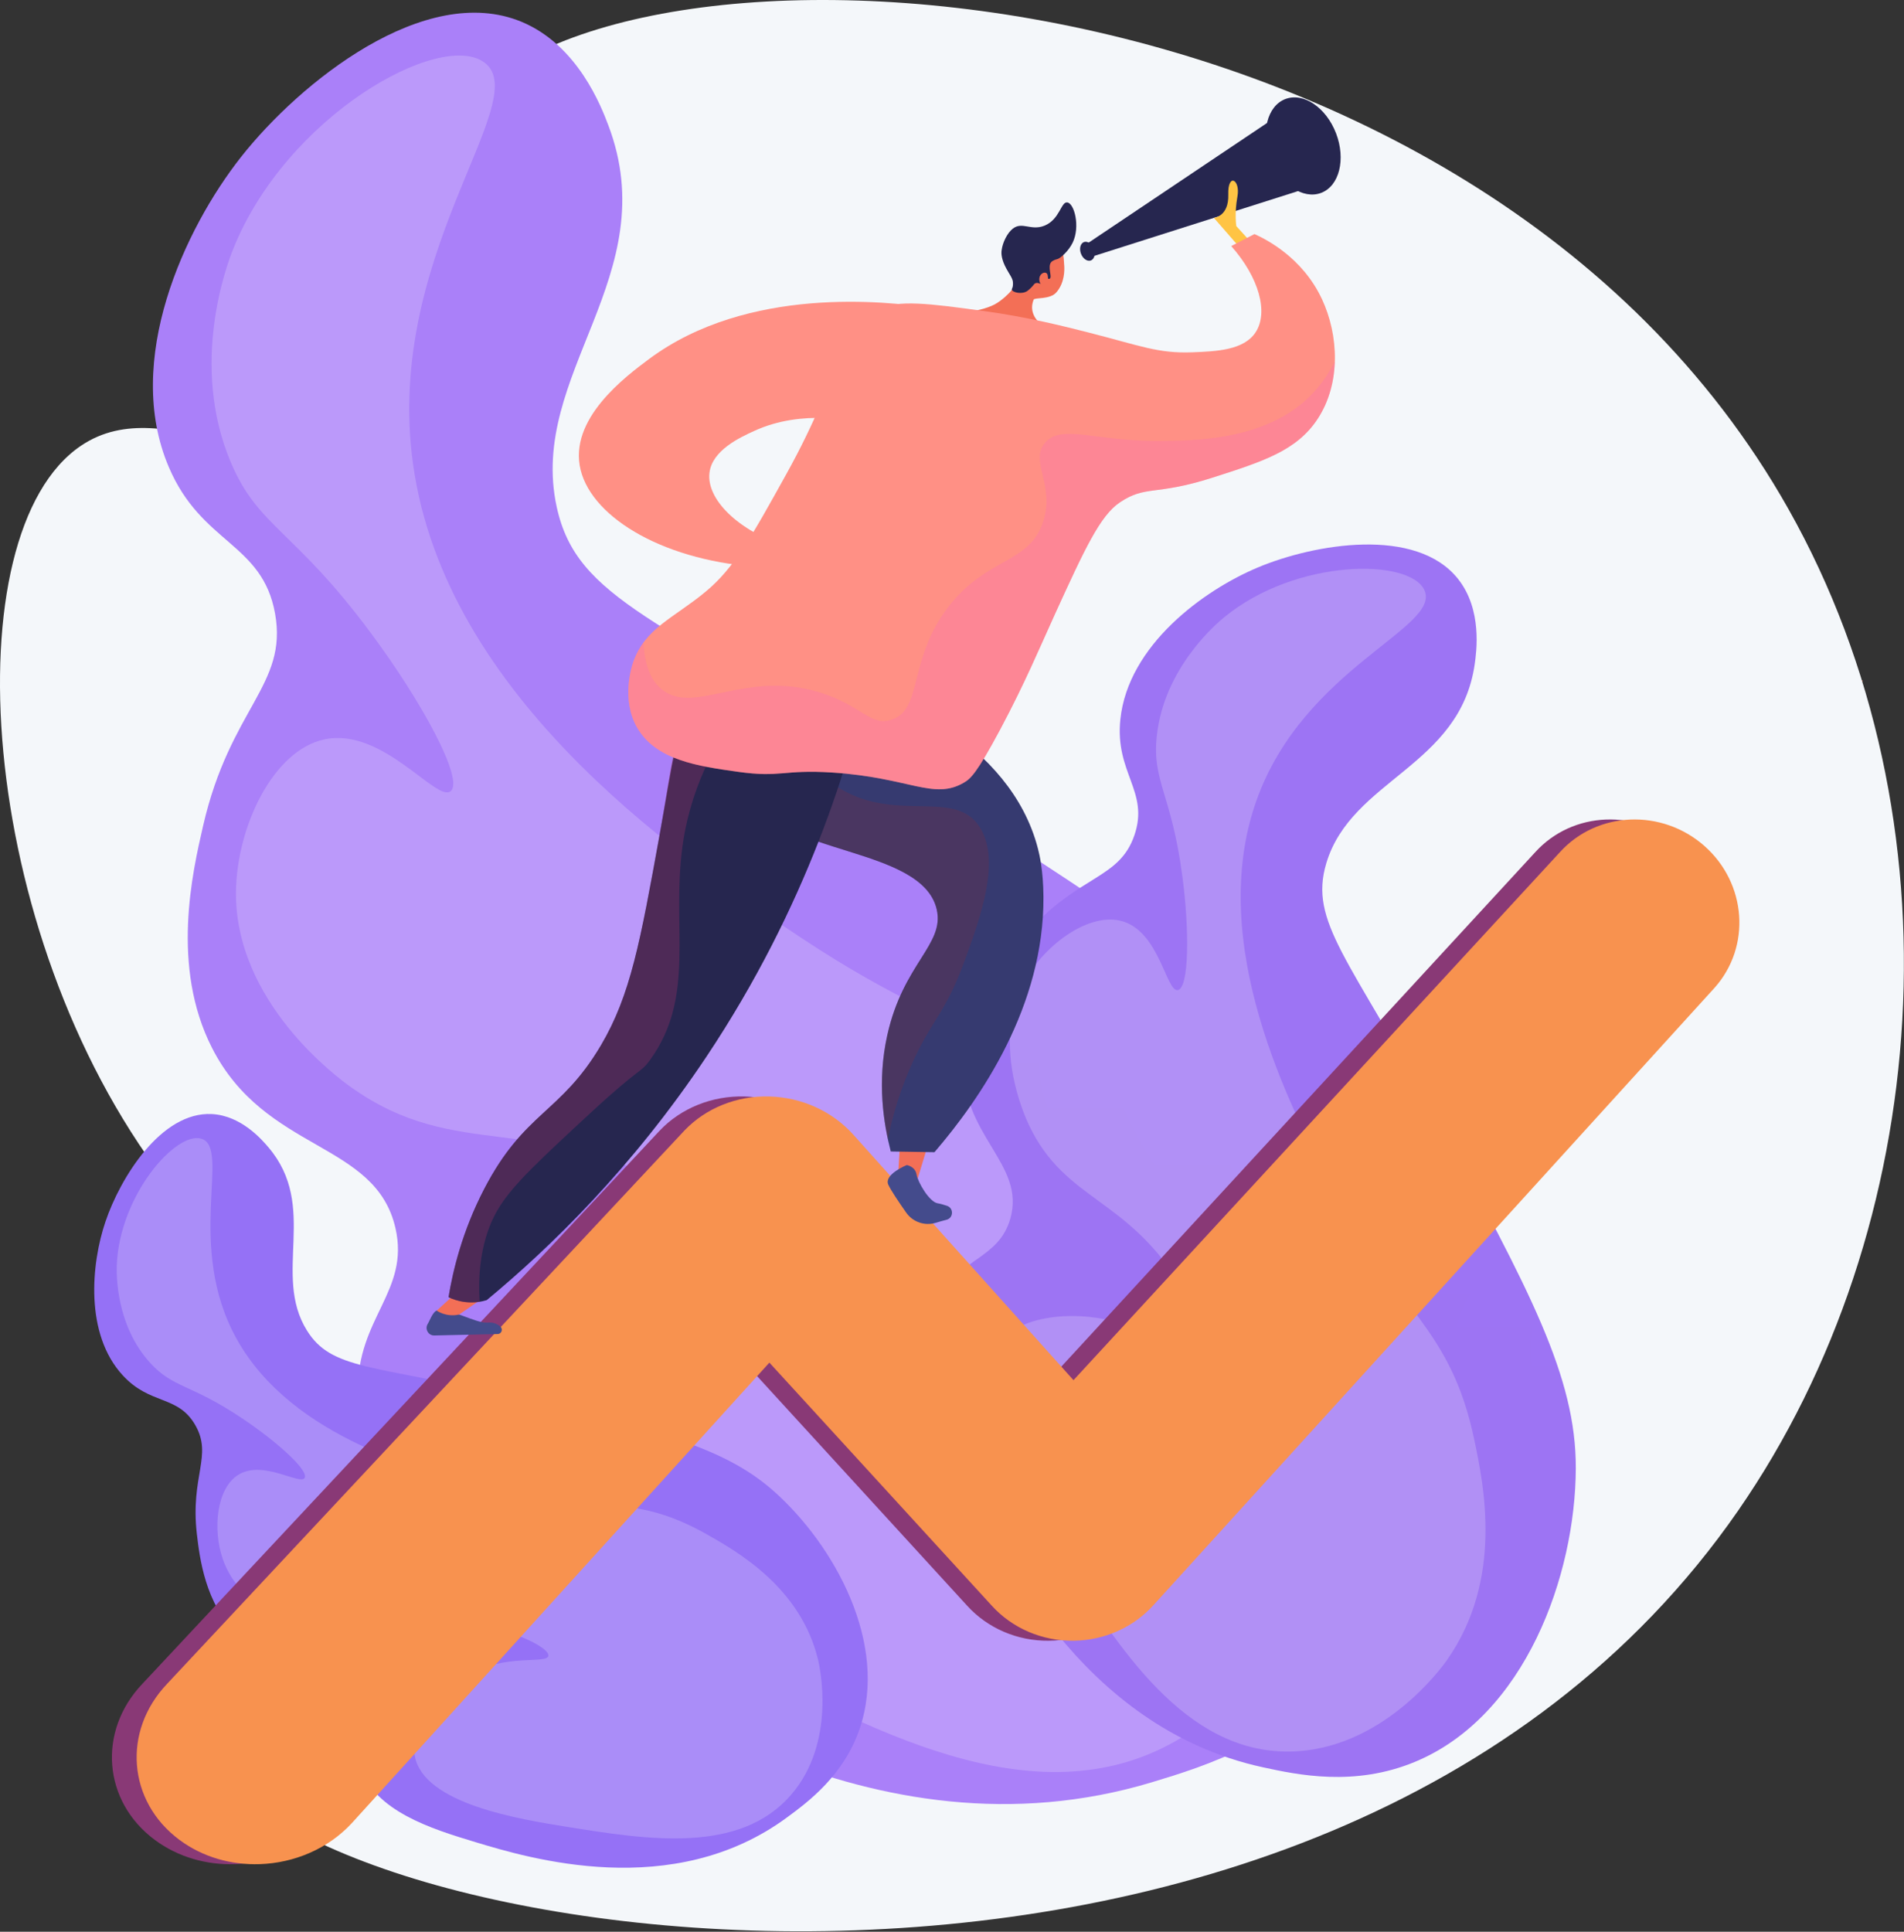 <svg width="2872" height="2913" viewBox="0 0 2872 2913" fill="none" xmlns="http://www.w3.org/2000/svg">
<rect x="0" y="0" width="2872" height="2913" fill="#333333" stroke="none"/>
<path d="M2651.05 1565.76L2239.45 1204.76L2772.25 1025.86H2809.45L2689.15 1561.56L2651.05 1565.76Z" fill="url(#paint0_linear_4_1817)"/>
<path d="M2688.25 1565.76L2276.65 1204.76L2809.45 1025.86L2688.25 1565.76Z" fill="url(#paint1_linear_4_1817)"/>
<path d="M690.348 175.055C593.948 315.655 707.048 543.655 563.848 649.355C424.548 752.255 253.448 583.555 122.148 672.155C-72.652 803.655 -37.052 1405.05 247.648 1778.75C333.348 1891.15 404.848 1934.85 436.548 2061.95C504.648 2334.85 265.448 2497.25 310.948 2632.25C413.448 2936.15 1989.55 3191.15 2621.95 2277.75C2917.25 1851.15 2961.45 1235.15 2697.55 767.355C2220.75 -78.145 906.748 -140.445 690.348 175.055Z" fill="#F4F7FA"/>
<path d="M1737.55 2687.55C1815.55 2663.95 1946.85 2624.35 2042.45 2503.65C2216.25 2284.25 2159.05 1939.55 2038.25 1720.05C1934.45 1531.55 1741.95 1408.75 1356.95 1163.25C994.347 931.954 870.447 905.254 839.747 764.454C796.047 563.754 1003.65 415.154 917.547 188.754C907.247 161.554 871.747 68.154 786.647 32.854C640.947 -27.546 452.047 124.454 363.547 236.754C278.247 345.054 186.047 543.454 254.547 704.154C304.047 820.654 395.847 818.354 414.947 925.454C434.247 1033.15 347.147 1067.85 306.447 1244.95C290.147 1315.65 257.447 1457.65 319.747 1580.05C400.247 1738.35 566.647 1720.55 596.547 1852.15C618.247 1947.15 538.447 1987.45 539.947 2097.45C541.847 2242.25 682.447 2348.75 800.747 2435.75C939.947 2538.35 1315.45 2814.95 1737.55 2687.55Z" fill="url(#paint2_linear_4_1817)"/>
<g style="mix-blend-mode:screen" opacity="0.2">
<path d="M730.648 94.255C808.048 151.855 571.248 389.855 625.448 715.655C683.748 1066.26 1043.45 1304.75 1209.65 1414.95C1493.25 1603.05 1617.65 1569.06 1797.45 1776.46C1868.55 1858.56 2016.85 2029.55 1992.25 2259.35C1989.95 2280.75 1960.95 2518.45 1773.45 2625.35C1560.85 2746.65 1305.95 2607.35 1086.35 2487.35C953.748 2414.85 688.648 2270.06 712.948 2121.16C727.848 2030.06 847.348 1958.36 944.448 1939.66C1082.85 1912.96 1194.45 1990.46 1207.65 1966.96C1219.55 1945.76 1140.45 1862.55 1030.35 1799.25C810.148 1672.55 691.048 1755.05 528.248 1638.55C508.448 1624.45 353.748 1510.35 355.948 1343.95C357.248 1247.95 410.848 1132.15 488.948 1115.05C577.348 1095.75 658.948 1211.15 679.948 1192.95C699.948 1175.65 637.448 1059.55 558.948 953.955C443.648 798.655 389.848 795.155 348.448 697.855C285.248 549.455 342.648 398.355 351.248 376.755C431.648 174.455 664.448 44.955 730.648 94.255Z" fill="white"/>
</g>
<path d="M1905.25 2665.05C1956.55 2676.15 2042.95 2694.85 2134.45 2656.75C2300.85 2587.55 2376.35 2375.55 2376.95 2214.25C2377.45 2075.65 2307.35 1946.35 2167.35 1687.75C2035.35 1444.25 1973.95 1390.45 2000.65 1301.55C2038.75 1174.95 2202.15 1156.15 2224.45 1001.65C2227.05 983.154 2236.25 919.454 2199.35 873.054C2136.25 793.454 1982.35 820.054 1897.45 855.654C1815.55 889.954 1701.65 972.854 1689.95 1084.75C1681.45 1165.75 1733.85 1193.25 1711.15 1259.45C1688.35 1326.15 1628.45 1318.45 1550.25 1405.45C1518.95 1440.25 1456.15 1509.95 1452.95 1598.35C1448.85 1712.65 1548.05 1754.65 1523.85 1838.05C1506.35 1898.35 1448.85 1896.15 1415.25 1958.55C1371.15 2040.65 1417.05 2144.55 1456.45 2230.55C1502.75 2331.75 1627.85 2604.95 1905.25 2665.05Z" fill="url(#paint3_linear_4_1817)"/>
<g style="mix-blend-mode:screen" opacity="0.2">
<path d="M2148.65 890.054C2174.25 946.754 1966.55 1006.65 1895.25 1207.15C1818.55 1422.75 1946.55 1669.45 2005.75 1783.45C2106.65 1978.05 2187.35 1997.75 2223.75 2170.75C2238.15 2239.15 2268.15 2381.75 2182.45 2503.55C2174.55 2514.85 2083.95 2639.65 1944.95 2641.25C1787.35 2643.05 1687.35 2485.05 1601.15 2348.85C1549.05 2266.55 1445.05 2102.25 1505.35 2025.95C1542.15 1979.25 1631.85 1976.25 1692.35 1996.05C1778.65 2024.35 1817.25 2102.85 1832.05 2093.65C1845.35 2085.45 1826.85 2013.95 1784.65 1943.85C1700.25 1803.75 1607.35 1812.95 1552.05 1696.45C1545.35 1682.35 1493.95 1569.75 1547.15 1476.75C1577.85 1423.05 1644.25 1374.55 1693.55 1389.35C1749.35 1406.15 1759.25 1496.65 1776.75 1492.95C1793.45 1489.45 1794.55 1404.55 1783.35 1320.55C1766.95 1197.05 1737.75 1178.25 1744.85 1110.55C1755.55 1007.25 1835.15 940.154 1846.75 930.654C1955.25 841.754 2126.85 841.654 2148.65 890.054Z" fill="white"/>
</g>
<path d="M1187.05 2740.65C1218.95 2717.15 1272.65 2677.55 1296.75 2606.75C1340.65 2478.05 1258.35 2329.55 1167.25 2248.65C1089.05 2179.25 980.948 2154.35 764.648 2104.65C561.048 2057.85 499.948 2065.75 462.948 2006.25C410.248 1921.55 481.148 1819.65 404.848 1730.05C395.648 1719.25 364.248 1682.25 319.548 1679.95C242.948 1676.05 181.248 1776.35 159.048 1842.25C137.548 1905.65 127.648 2011.55 185.148 2073.95C226.848 2119.25 268.448 2103.25 294.648 2149.15C321.048 2195.35 286.848 2225.45 296.948 2313.15C301.048 2348.15 309.248 2418.45 357.648 2464.35C420.348 2523.75 493.548 2488.55 528.748 2543.85C554.048 2583.85 524.148 2615.35 542.748 2665.45C567.148 2731.35 648.848 2757.25 717.148 2777.85C797.648 2802.15 1014.65 2867.65 1187.05 2740.65Z" fill="url(#paint4_linear_4_1817)"/>
<g style="mix-blend-mode:screen" opacity="0.2">
<path d="M303.848 1717.15C348.748 1730.95 279.048 1878.45 356.848 2018.85C440.648 2169.85 644.147 2220.55 738.247 2243.85C898.747 2283.85 950.147 2248.05 1066.25 2313.75C1112.15 2339.75 1207.85 2393.85 1234.05 2503.15C1236.45 2513.25 1261.85 2626.85 1193.45 2706.25C1115.85 2796.45 976.447 2774.15 856.347 2754.95C783.847 2743.35 638.947 2720.25 625.747 2648.05C617.747 2603.95 660.847 2551.65 702.247 2527.35C761.247 2492.55 824.948 2509.85 827.148 2496.95C829.148 2485.35 779.448 2460.15 718.648 2449.05C597.248 2426.95 556.147 2484.05 462.647 2457.25C451.247 2453.95 361.848 2426.95 335.848 2350.35C320.748 2306.25 326.447 2244.45 359.447 2223.95C396.747 2200.75 452.848 2240.25 459.548 2228.55C465.848 2217.35 418.347 2174.35 365.247 2138.75C287.147 2086.45 261.947 2093.55 227.147 2055.85C174.048 1998.15 175.747 1919.65 176.147 1908.35C180.047 1802.55 265.548 1705.35 303.848 1717.15Z" fill="white"/>
</g>
<path d="M354.847 2811.05C311.847 2812.55 268.547 2800.55 233.347 2774.35C155.247 2716.25 146.847 2610.65 214.647 2539.25L995.047 1704.95C1027.45 1670.85 1074.35 1652.05 1123.35 1653.45C1172.25 1654.75 1218.45 1675.85 1250.25 1711.35L1582.05 2081.25L2315.85 1284.95C2372.25 1222.85 2469.95 1219.15 2533.95 1275.85C2597.55 1332.25 2604.35 1427.55 2549.15 1489.45L1703.55 2419.55C1673.15 2453.75 1628.85 2473.65 1582.05 2474.15C1534.95 2474.65 1490.05 2455.55 1459.05 2421.55L1123.35 2054.75L493.347 2749.35C457.247 2788.25 406.247 2809.25 354.847 2811.05Z" fill="url(#paint5_linear_4_1817)"/>
<path d="M392.048 2811.05C349.048 2812.55 305.748 2800.55 270.548 2774.35C192.548 2716.25 184.148 2610.65 251.948 2539.25L1032.25 1704.95C1064.65 1670.85 1111.55 1652.05 1160.55 1653.45C1209.45 1654.75 1255.65 1675.85 1287.45 1711.35L1619.25 2081.25L2353.05 1284.95C2409.45 1222.85 2507.15 1219.15 2571.15 1275.85C2634.75 1332.25 2641.55 1427.55 2586.35 1489.45L1740.75 2419.55C1710.35 2453.75 1666.05 2473.65 1619.25 2474.15C1572.15 2474.65 1527.25 2455.55 1496.25 2421.55L1160.55 2054.75L530.548 2749.35C494.448 2788.25 443.548 2809.25 392.048 2811.05Z" fill="url(#paint6_linear_4_1817)"/>
<path d="M1358.85 1704.96L1354.45 1775.55C1354.45 1775.55 1364.45 1786.15 1383.75 1778.75L1404.85 1709.46L1358.85 1704.96Z" fill="url(#paint7_linear_4_1817)"/>
<path d="M1367.75 1756.86C1367.75 1756.86 1333.15 1770.96 1339.85 1786.26C1343.45 1794.46 1355.95 1812.96 1366.75 1828.36C1376.65 1842.66 1394.65 1848.96 1411.35 1843.96C1416.95 1842.26 1422.65 1840.66 1427.75 1839.36C1438.25 1836.66 1438.85 1821.96 1428.65 1818.36C1423.65 1816.66 1418.75 1815.26 1414.55 1814.56C1401.85 1812.66 1384.45 1782.76 1382.45 1770.76C1380.35 1758.86 1367.75 1756.86 1367.75 1756.86Z" fill="url(#paint8_linear_4_1817)"/>
<path d="M1284.65 1027.86C1335.55 1045.46 1523.75 1116.56 1565.65 1279.76C1567.95 1288.46 1573.65 1312.66 1573.95 1352.26C1575.05 1516.96 1479.25 1656.36 1409.55 1737.46C1387.61 1737.06 1365.65 1736.69 1343.65 1736.36C1332.75 1694.26 1322.65 1631.36 1338.45 1560.66C1362.55 1452.56 1425.05 1424.46 1412.95 1371.46C1391.05 1275.06 1167.25 1289.66 1146.25 1203.36C1138.55 1172.16 1155.35 1119.26 1284.65 1027.86Z" fill="url(#paint9_linear_4_1817)"/>
<path d="M655.147 2013.85L750.747 2011.65C756.647 2011.55 759.147 2004.15 754.647 2000.35C750.247 1996.65 744.047 1993.65 736.247 1994.45C718.047 1996.35 677.247 1970.85 658.747 1976.35C652.747 1978.15 647.847 1992.35 645.247 1996.25C640.347 2003.95 646.047 2014.15 655.147 2013.85Z" fill="url(#paint10_linear_4_1817)"/>
<path d="M698.147 1940.45L658.747 1976.35C658.747 1976.35 672.547 1986.65 692.547 1982.25L732.747 1954.55L698.147 1940.45Z" fill="url(#paint11_linear_4_1817)"/>
<g opacity="0.3">
<path d="M1453.55 1452.75C1479.85 1381.55 1511.55 1293.65 1475.45 1243.75C1438.85 1193.25 1358.65 1235.85 1278.25 1195.25C1248.45 1180.15 1217.75 1153.15 1192.25 1104.25C1147.15 1150.85 1141.05 1182.15 1146.25 1203.35C1167.25 1289.65 1391.05 1275.05 1412.95 1371.45C1425.05 1424.45 1362.55 1452.55 1338.45 1560.65C1324.85 1621.45 1330.45 1676.45 1339.25 1717.35C1347.05 1679.35 1359.25 1639.45 1377.85 1599.15C1406.65 1536.65 1425.65 1527.85 1453.55 1452.75Z" fill="url(#paint12_linear_4_1817)"/>
</g>
<path d="M1313.85 1007.25C1282.85 1149.45 1216.85 1366.65 1065.65 1593.35C953.648 1761.15 830.648 1880.65 734.148 1960.55C727.348 1962.65 715.648 1965.15 701.248 1963.35C690.648 1962.05 682.148 1958.85 676.548 1956.15C683.148 1916.05 697.148 1856.85 730.348 1792.85C791.248 1675.75 845.348 1679.55 906.448 1576.25C951.148 1500.55 965.748 1420.25 994.848 1259.45C1017.25 1135.35 1017.25 1105.75 1048.05 1070.15C1110.25 998.154 1226.95 997.354 1313.85 1007.25Z" fill="url(#paint13_linear_4_1817)"/>
<g style="mix-blend-mode:multiply" opacity="0.3">
<path d="M753.748 1819.36C775.448 1785.06 813.948 1749.36 889.848 1679.06C968.448 1606.26 965.348 1619.46 980.848 1597.96C1050.05 1501.76 1012.55 1398.96 1029.65 1274.86C1039.25 1205.66 1069.75 1115.16 1158.75 1013.86C1117.05 1021.56 1077.15 1038.06 1048.05 1070.16C1012.35 1109.56 1014.95 1148.06 994.848 1259.46C965.748 1420.26 951.148 1500.56 906.448 1576.26C845.348 1679.56 791.248 1675.76 730.348 1792.86C697.148 1856.86 683.148 1916.06 676.548 1956.16C682.148 1958.86 690.648 1962.06 701.248 1963.36C709.748 1964.46 717.248 1963.96 723.448 1962.96C718.348 1881.66 742.748 1836.66 753.748 1819.36Z" fill="url(#paint14_linear_4_1817)"/>
</g>
<path d="M1401.55 463.954C1338.95 454.654 1128.45 430.254 978.947 541.454C943.647 567.754 856.847 632.254 875.847 708.754C894.147 782.554 1005.75 847.954 1152.85 855.454C1164.98 845.387 1177.11 835.288 1189.25 825.154C1112.25 800.554 1065.45 752.254 1070.15 713.054C1074.15 678.854 1116.55 659.454 1137.85 649.754C1210.25 616.554 1289.15 634.054 1316.05 641.154C1344.51 582.087 1373.01 523.021 1401.55 463.954Z" fill="url(#paint15_linear_4_1817)"/>
<path d="M2015.35 201.154C2030.25 240.254 2020.25 280.454 1992.85 290.854C1965.45 301.254 1931.25 278.054 1916.25 239.054C1901.35 199.954 1911.45 159.754 1938.85 149.354C1966.15 138.954 2000.45 162.154 2015.35 201.154Z" fill="url(#paint16_linear_4_1817)"/>
<path d="M1633.65 371.555L1925.55 175.855C1929.35 173.255 1934.05 172.655 1938.35 174.255C1956.95 180.955 2004.65 204.855 1993.55 268.655C1992.65 273.955 1988.85 278.355 1983.75 279.955L1645.95 387.355L1633.65 371.555Z" fill="url(#paint17_linear_4_1817)"/>
<path d="M1649.95 375.254C1652.85 382.854 1650.85 390.654 1645.55 392.754C1640.15 394.754 1633.45 390.254 1630.55 382.554C1627.65 374.954 1629.65 367.154 1634.95 365.054C1640.25 363.054 1646.95 367.554 1649.95 375.254Z" fill="url(#paint18_linear_4_1817)"/>
<path d="M1867.15 369.955L1831.05 328.555C1831.05 328.555 1853.75 326.655 1852.75 293.355C1851.75 260.155 1871.25 270.555 1866.55 296.255C1861.85 322.055 1864.85 340.955 1864.85 340.955L1887.05 365.355L1867.15 369.955Z" fill="url(#paint19_linear_4_1817)"/>
<path d="M1593.35 440.954C1606.45 426.054 1605.55 405.954 1605.35 401.654C1604.35 383.454 1603.35 380.554 1600.75 376.254L1597.15 370.654C1597.15 370.654 1596.85 370.354 1596.65 370.054C1593.85 367.354 1582.65 361.554 1580.15 360.954C1572.05 359.054 1549.95 385.254 1532.05 428.654C1530.98 430.121 1529.91 431.588 1528.85 433.054C1526.95 435.854 1525.55 437.954 1525.45 438.154C1523.15 441.354 1511.85 452.754 1500.85 458.754C1475.45 472.654 1423.55 473.154 1422.25 481.254C1421.15 488.854 1463.55 503.154 1506.75 511.254C1537.35 516.954 1589.85 523.654 1593.05 512.954C1596.25 502.354 1545.45 486.654 1559.15 451.854C1560.45 448.354 1583.75 452.054 1593.35 440.954Z" fill="url(#paint20_linear_4_1817)"/>
<path d="M1618.05 365.855C1611.75 378.955 1598.95 389.955 1594.75 390.755C1594.15 390.855 1591.05 391.555 1587.55 393.655C1587.05 393.955 1586.55 394.355 1586.05 394.855C1579.25 401.755 1587.75 417.755 1583.45 420.255C1580.35 422.055 1573.15 414.155 1570.95 416.055C1568.95 417.755 1574.15 425.755 1571.85 427.855C1570.05 429.355 1566.35 425.455 1561.95 427.055C1559.85 427.855 1559.75 429.255 1555.95 433.155C1553.85 435.355 1551.35 437.655 1549.65 438.755C1541.45 444.355 1527.35 441.055 1526.25 436.755C1526.05 435.555 1526.95 435.155 1527.65 431.955C1527.65 431.955 1528.25 428.955 1527.85 424.955C1527.25 419.355 1522.35 413.155 1518.15 405.355C1510.25 391.055 1510.45 382.155 1510.65 379.255C1510.75 378.155 1510.85 377.455 1510.95 376.855C1512.45 365.755 1519.15 351.555 1527.65 344.855C1541.85 333.655 1554.95 348.455 1575.35 340.355C1598.75 330.955 1600.35 303.755 1609.95 305.255C1620.55 306.855 1629.65 341.655 1618.05 365.855Z" fill="#26264F"/>
<path d="M1580.25 414.854C1579.05 408.954 1571.45 410.454 1568.75 416.154C1565.95 421.854 1568.65 430.355 1574.55 431.755C1580.55 433.255 1581.75 422.854 1580.25 414.854Z" fill="url(#paint21_linear_4_1817)"/>
<path d="M1325.05 465.855C1355.75 452.055 1398.95 457.255 1485.15 469.155C1549.75 477.955 1608.45 492.855 1643.65 501.855C1719.95 521.355 1747.05 533.255 1798.55 531.255C1834.85 529.855 1876.35 528.155 1894.05 500.955C1913.55 471.055 1899.15 418.355 1857.15 371.055C1868.88 364.988 1880.58 358.955 1892.25 352.955C1909.65 360.755 1964.55 388.155 1993.95 450.855C2019.45 505.355 2022.75 577.655 1987.75 631.355C1956.35 679.555 1905.25 695.855 1828.35 720.455C1742.15 747.955 1728.45 731.255 1689.25 757.555C1659.55 777.455 1636.45 827.155 1591.35 925.955C1566.05 981.655 1546.55 1028.76 1509.15 1099.16C1473.35 1166.36 1463.85 1174.36 1454.35 1179.96C1408.45 1207.16 1372.75 1172.56 1255.45 1164.96C1180.55 1160.16 1178.45 1173.06 1113.15 1163.86C1052.75 1155.36 989.348 1146.36 960.948 1097.06C937.048 1055.36 952.448 1006.36 954.848 999.355C972.448 947.155 1016.45 932.055 1064.45 892.155C1107.65 856.355 1133.85 809.055 1186.25 714.655C1276.15 552.755 1262.65 493.755 1325.05 465.855Z" fill="url(#paint22_linear_4_1817)"/>
<path style="mix-blend-mode:multiply" opacity="0.3" d="M2013.35 545.254C2002.25 567.354 1987.05 588.554 1966.35 606.354C1898.95 664.254 1799.05 664.754 1746.85 664.954C1652.25 665.454 1600.35 638.654 1575.95 668.154C1553.05 695.854 1590.65 729.754 1574.15 784.654C1554.15 850.854 1488.15 839.254 1429.55 916.354C1369.45 995.554 1392.05 1069.65 1344.95 1085.25C1313.05 1095.85 1298.95 1063.25 1236.65 1044.15C1123.15 1009.25 1046.65 1079.75 997.748 1039.15C985.448 1028.95 972.348 1009.55 970.848 968.754C964.348 977.554 958.848 987.454 954.848 999.354C952.448 1006.35 937.048 1055.35 960.948 1097.05C989.348 1146.35 1052.75 1155.35 1113.15 1163.85C1178.45 1173.05 1180.55 1160.15 1255.45 1164.95C1372.75 1172.55 1408.45 1207.15 1454.35 1179.95C1463.85 1174.35 1473.35 1166.35 1509.15 1099.15C1546.55 1028.75 1566.05 981.654 1591.35 925.954C1636.45 827.154 1659.55 777.454 1689.25 757.554C1728.45 731.254 1742.15 747.954 1828.35 720.454C1905.25 695.854 1956.35 679.554 1987.75 631.354C2004.55 605.654 2012.45 575.554 2013.35 545.254Z" fill="url(#paint23_linear_4_1817)"/>
<defs>
<linearGradient id="paint0_linear_4_1817" x1="1.12468e+06" y1="1.88668e+06" x2="1.35724e+06" y2="1.09962e+06" gradientUnits="userSpaceOnUse">
<stop stop-color="#311944"/>
<stop offset="1" stop-color="#893976"/>
</linearGradient>
<linearGradient id="paint1_linear_4_1817" x1="1.05786e+06" y1="1.86724e+06" x2="1.29981e+06" y2="1.10181e+06" gradientUnits="userSpaceOnUse">
<stop stop-color="#FCB148"/>
<stop offset="0.3" stop-color="#FFC444"/>
<stop offset="0.9" stop-color="#F8924F"/>
<stop offset="1" stop-color="#F8924F"/>
</linearGradient>
<linearGradient id="paint2_linear_4_1817" x1="1.12728e+06" y1="770165" x2="5.02279e+06" y2="881354" gradientUnits="userSpaceOnUse">
<stop stop-color="#AA80F9"/>
<stop offset="1" stop-color="#6165D7"/>
</linearGradient>
<linearGradient id="paint3_linear_4_1817" x1="262198" y1="3.71069e+06" x2="1.90788e+06" y2="620081" gradientUnits="userSpaceOnUse">
<stop stop-color="#E38DDD"/>
<stop offset="1" stop-color="#9571F6"/>
</linearGradient>
<linearGradient id="paint4_linear_4_1817" x1="684211" y1="3.76742e+06" x2="-282939" y2="2.23421e+06" gradientUnits="userSpaceOnUse">
<stop stop-color="#E38DDD"/>
<stop offset="1" stop-color="#9571F6"/>
</linearGradient>
<linearGradient id="paint5_linear_4_1817" x1="2.00369e+06" y1="4.53208e+06" x2="2.45514e+06" y2="2.31128e+06" gradientUnits="userSpaceOnUse">
<stop stop-color="#311944"/>
<stop offset="1" stop-color="#893976"/>
</linearGradient>
<linearGradient id="paint6_linear_4_1817" x1="2.09358e+06" y1="4.53208e+06" x2="2.54505e+06" y2="2.31129e+06" gradientUnits="userSpaceOnUse">
<stop stop-color="#FCB148"/>
<stop offset="0.3" stop-color="#FFC444"/>
<stop offset="0.9" stop-color="#F8924F"/>
<stop offset="1" stop-color="#F8924F"/>
</linearGradient>
<linearGradient id="paint7_linear_4_1817" x1="86595.8" y1="160767" x2="89786.4" y2="160409" gradientUnits="userSpaceOnUse">
<stop stop-color="#F36F56"/>
<stop offset="1" stop-color="#FFC444"/>
</linearGradient>
<linearGradient id="paint8_linear_4_1817" x1="177927" y1="162453" x2="171907" y2="222479" gradientUnits="userSpaceOnUse">
<stop stop-color="#444B8C"/>
<stop offset="1" stop-color="#26264F"/>
</linearGradient>
<linearGradient id="paint9_linear_4_1817" x1="1.0315e+06" y1="1.4352e+06" x2="558746" y2="1.67016e+06" gradientUnits="userSpaceOnUse">
<stop stop-color="#26264F"/>
<stop offset="1" stop-color="#444B8C"/>
</linearGradient>
<linearGradient id="paint10_linear_4_1817" x1="161109" y1="60333.8" x2="157160" y2="90386.7" gradientUnits="userSpaceOnUse">
<stop stop-color="#444B8C"/>
<stop offset="1" stop-color="#26264F"/>
</linearGradient>
<linearGradient id="paint11_linear_4_1817" x1="75443.1" y1="101277" x2="81087.7" y2="102193" gradientUnits="userSpaceOnUse">
<stop stop-color="#F36F56"/>
<stop offset="1" stop-color="#FFC444"/>
</linearGradient>
<linearGradient id="paint12_linear_4_1817" x1="771297" y1="1.50767e+06" x2="452162" y2="1.4467e+06" gradientUnits="userSpaceOnUse">
<stop stop-color="#AB316D"/>
<stop offset="1" stop-color="#792D3D"/>
</linearGradient>
<linearGradient id="paint13_linear_4_1817" x1="1.43938e+06" y1="1.91458e+06" x2="1.0115e+06" y2="2.48334e+06" gradientUnits="userSpaceOnUse">
<stop stop-color="#26264F"/>
<stop offset="1" stop-color="#444B8C"/>
</linearGradient>
<linearGradient id="paint14_linear_4_1817" x1="1.13259e+06" y1="1.95855e+06" x2="702239" y2="2.3964e+06" gradientUnits="userSpaceOnUse">
<stop stop-color="#AB316D"/>
<stop offset="1" stop-color="#792D3D"/>
</linearGradient>
<linearGradient id="paint15_linear_4_1817" x1="647882" y1="334862" x2="927081" y2="334862" gradientUnits="userSpaceOnUse">
<stop stop-color="#FF9085"/>
<stop offset="0.6" stop-color="#FC7BA7"/>
<stop offset="1" stop-color="#FB6FBB"/>
</linearGradient>
<linearGradient id="paint16_linear_4_1817" x1="257802" y1="72971.5" x2="273502" y2="75511.8" gradientUnits="userSpaceOnUse">
<stop stop-color="#26264F"/>
<stop offset="1" stop-color="#444B8C"/>
</linearGradient>
<linearGradient id="paint17_linear_4_1817" x1="723007" y1="108213" x2="853231" y2="154339" gradientUnits="userSpaceOnUse">
<stop stop-color="#26264F"/>
<stop offset="1" stop-color="#444B8C"/>
</linearGradient>
<linearGradient id="paint18_linear_4_1817" x1="45355.8" y1="21533.1" x2="45953" y2="21629.9" gradientUnits="userSpaceOnUse">
<stop stop-color="#26264F"/>
<stop offset="1" stop-color="#444B8C"/>
</linearGradient>
<linearGradient id="paint19_linear_4_1817" x1="124365" y1="61472.3" x2="128726" y2="61995" gradientUnits="userSpaceOnUse">
<stop stop-color="#FFC444"/>
<stop offset="1" stop-color="#F36F56"/>
</linearGradient>
<linearGradient id="paint20_linear_4_1817" x1="340052" y1="158997" x2="310405" y2="94205.8" gradientUnits="userSpaceOnUse">
<stop stop-color="#FFC444"/>
<stop offset="1" stop-color="#F36F56"/>
</linearGradient>
<linearGradient id="paint21_linear_4_1817" x1="27543.5" y1="19536" x2="21795.7" y2="12675.2" gradientUnits="userSpaceOnUse">
<stop stop-color="#FFC444"/>
<stop offset="1" stop-color="#F36F56"/>
</linearGradient>
<linearGradient id="paint22_linear_4_1817" x1="1.38552e+06" y1="614153" x2="2.52144e+06" y2="614153" gradientUnits="userSpaceOnUse">
<stop stop-color="#FF9085"/>
<stop offset="0.6" stop-color="#FC7BA7"/>
<stop offset="1" stop-color="#FB6FBB"/>
</linearGradient>
<linearGradient id="paint23_linear_4_1817" x1="2.78363e+06" y1="731292" x2="2.33482e+06" y2="1.29599e+06" gradientUnits="userSpaceOnUse">
<stop stop-color="#FF9085"/>
<stop offset="1" stop-color="#FB6FBB"/>
</linearGradient>
</defs>
</svg>
